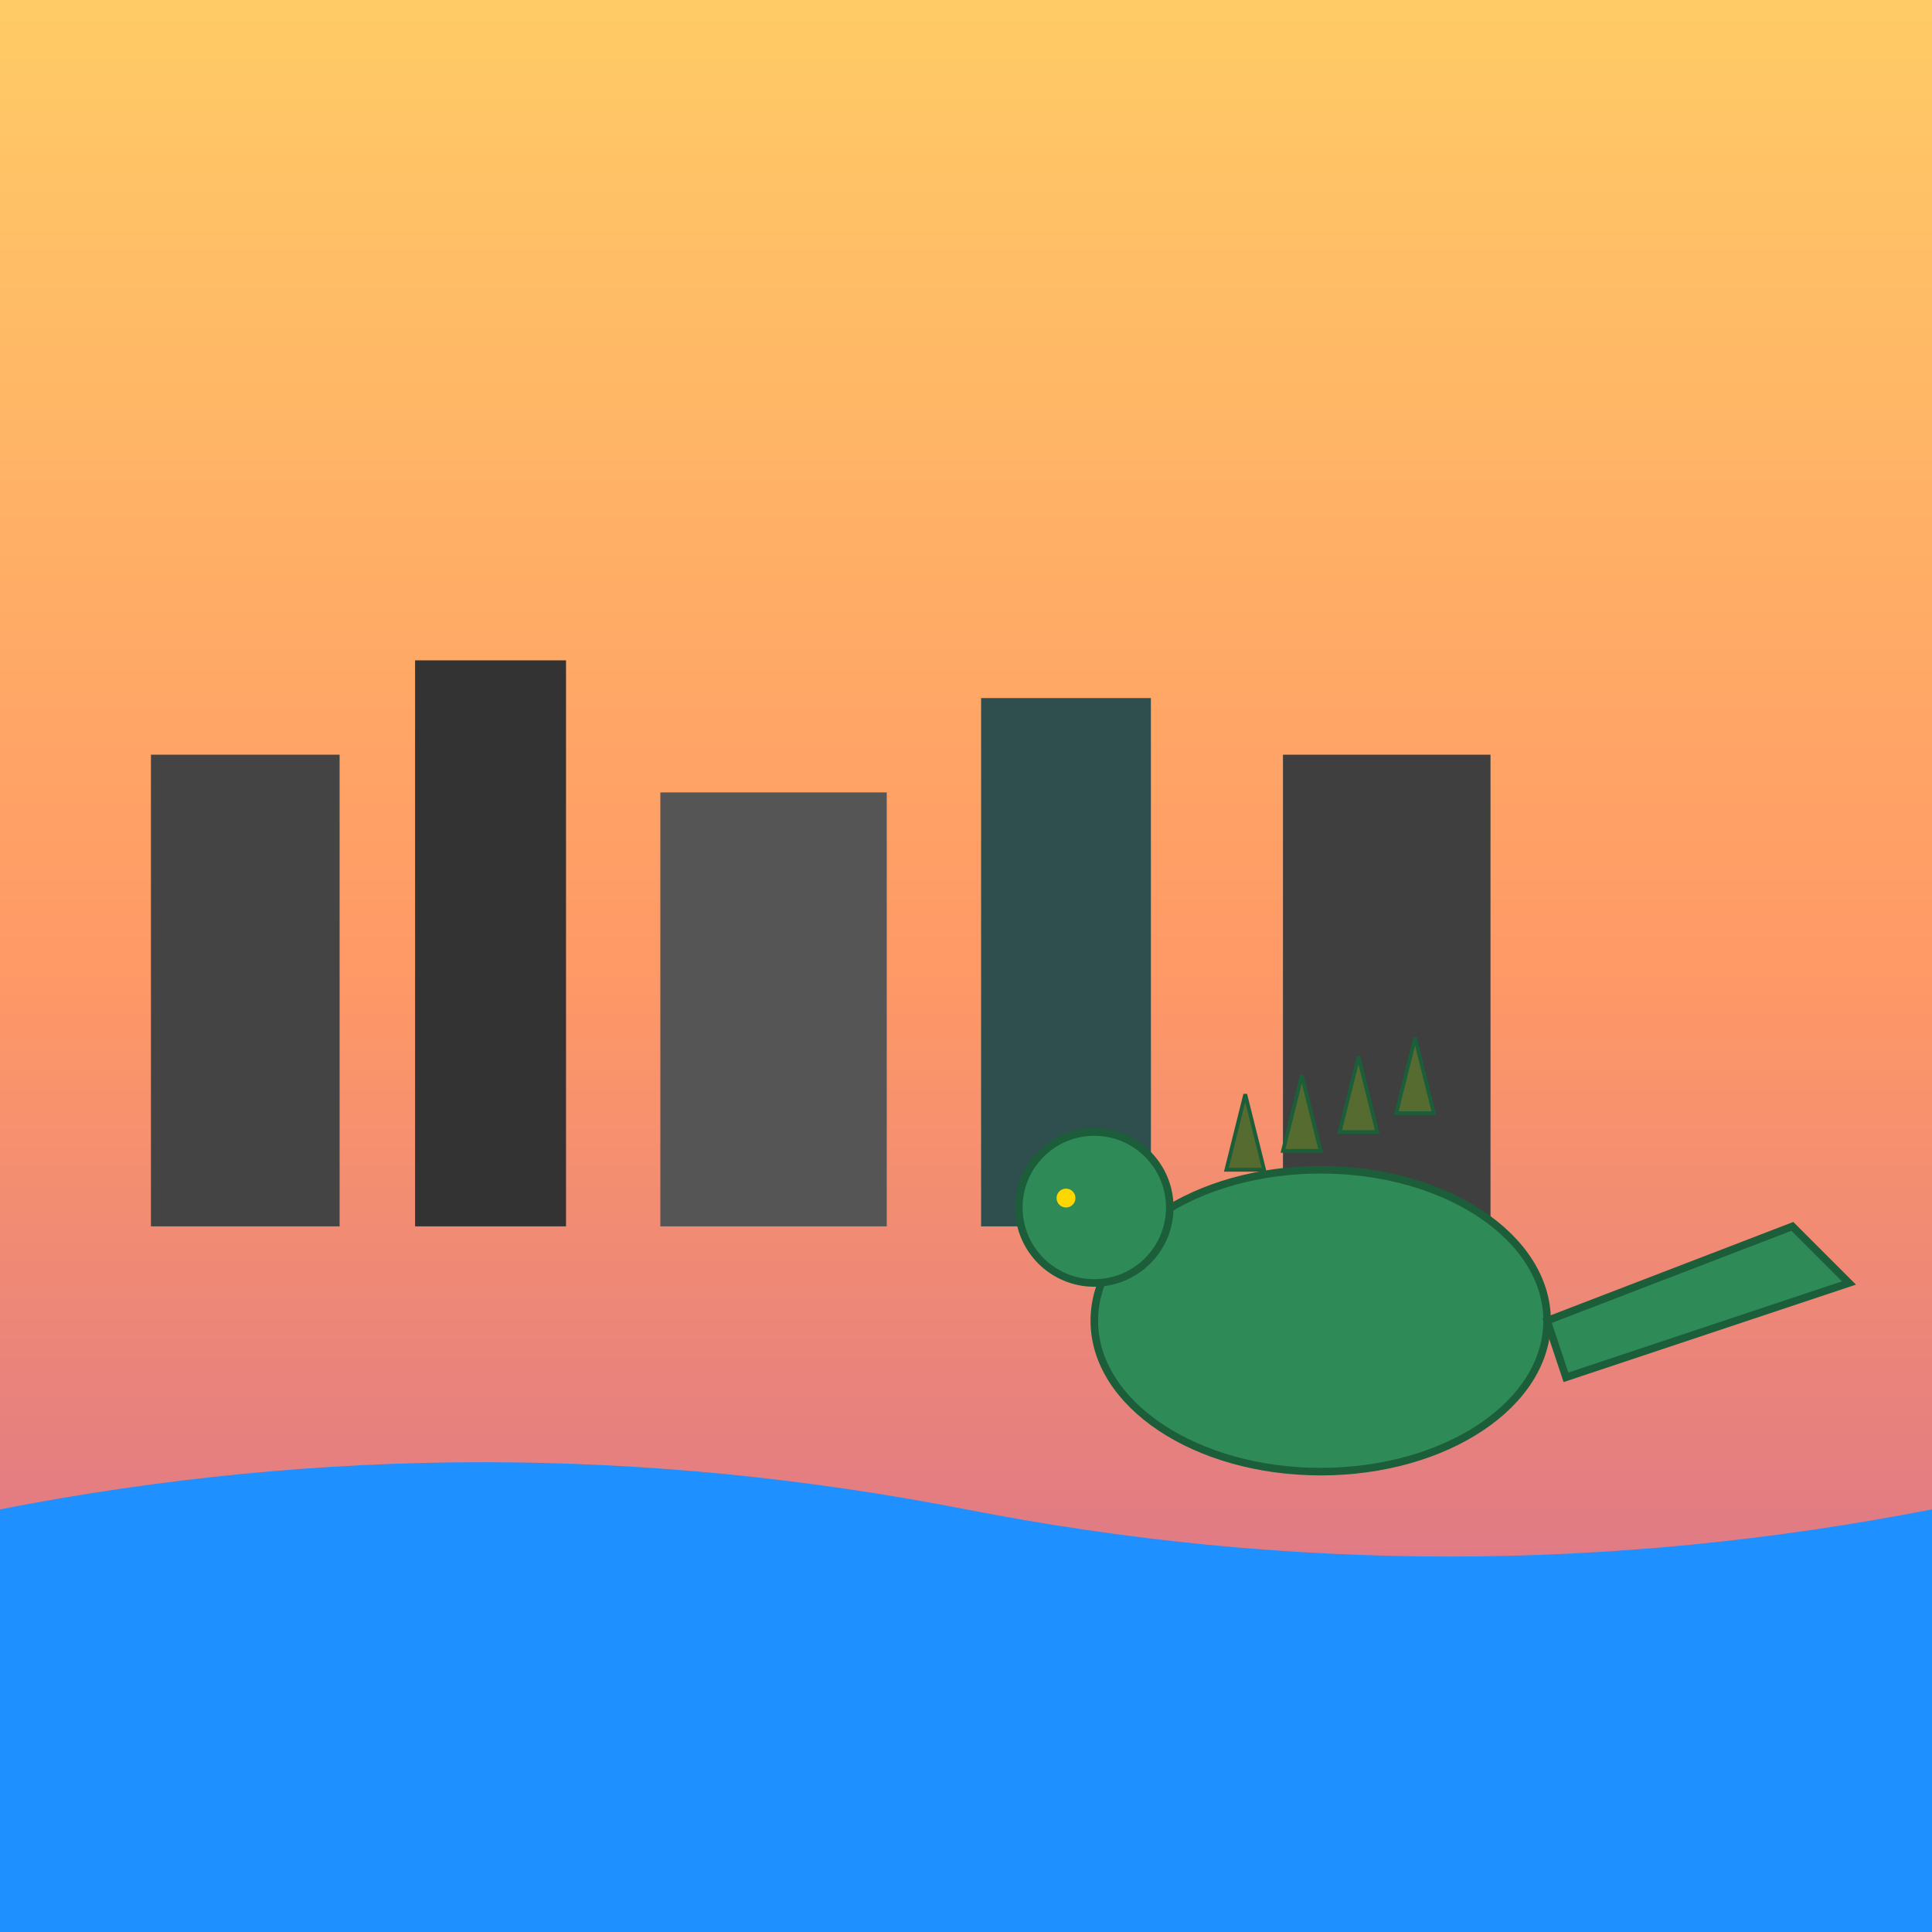 <!--

Generated by DrawGPT.
Free, open source, AI generated images in SVG, PNG, and HTML Canvas format.
https://drawgpt.ai

Created: 2025-07-18T06:30:09+00:00
-->
<svg   viewBox="0 0 1024 1024" xmlns="http://www.w3.org/2000/svg" xmlns:xlink="http://www.w3.org/1999/xlink">
  <title id="title_godzilla1954" class="title">Godzilla Roars: 1954 Classic</title>
  <desc id="desc_godzilla1954" class="description">A retro monster stomps a colorful city with a splash of humor and a side of spicy spikes!</desc>
  <defs id="defs_1" class="defs">
    <linearGradient id="skyGradient" class="gradient" x1="0" y1="0" x2="0" y2="1">
      <stop id="stop1" class="gradient-stop" offset="0%" stop-color="#ffcc66"/>
      <stop id="stop2" class="gradient-stop" offset="50%" stop-color="#ff9966"/>
      <stop id="stop3" class="gradient-stop" offset="100%" stop-color="#cc6699"/>
    </linearGradient>
  </defs>
  <!-- Background -->
  <rect id="background_rect" class="background" x="0" y="0" width="1024" height="1024" fill="url(#skyGradient)" />
  
  <!-- Ocean -->
  <path id="ocean_wave" class="ocean" d="M0,800 Q256,750 512,800 T1024,800 L1024,1024 L0,1024 Z" fill="#1E90FF" />
  
  <!-- City Skyline -->
  <rect id="building1" class="building" x="80" y="400" width="100" height="250" fill="#444444" />
  <rect id="building2" class="building" x="220" y="350" width="80" height="300" fill="#333333" />
  <rect id="building3" class="building" x="350" y="420" width="120" height="230" fill="#555555" />
  <rect id="building4" class="building" x="520" y="370" width="90" height="280" fill="#2F4F4F" />
  <rect id="building5" class="building" x="680" y="400" width="110" height="250" fill="#3F3F3F" />
  
  <!-- Godzilla Body -->
  <ellipse id="godzilla_body" class="godzilla" cx="700" cy="700" rx="120" ry="80" fill="#2E8B57" stroke="#1C5D3A" stroke-width="4" />
  
  <!-- Godzilla Head -->
  <circle id="godzilla_head" class="godzilla" cx="580" cy="640" r="40" fill="#2E8B57" stroke="#1C5D3A" stroke-width="4" />
  <!-- Godzilla Eye -->
  <circle id="godzilla_eye" class="godzilla-eye" cx="565" cy="635" r="5" fill="#FFD700" />
  
  <!-- Godzilla Tail -->
  <polygon id="godzilla_tail" class="godzilla" points="820,700 950,650 980,680 830,730" fill="#2E8B57" stroke="#1C5D3A" stroke-width="4" />
  
  <!-- Godzilla Spikes -->
  <polygon id="spike1" class="spike" points="650,620 660,580 670,620" fill="darkolivegreen" stroke="#1C5D3A" stroke-width="2" />
  <polygon id="spike2" class="spike" points="680,610 690,570 700,610" fill="darkolivegreen" stroke="#1C5D3A" stroke-width="2" />
  <polygon id="spike3" class="spike" points="710,600 720,560 730,600" fill="darkolivegreen" stroke="#1C5D3A" stroke-width="2" />
  <polygon id="spike4" class="spike" points="740,590 750,550 760,590" fill="darkolivegreen" stroke="#1C5D3A" stroke-width="2" />
</svg>